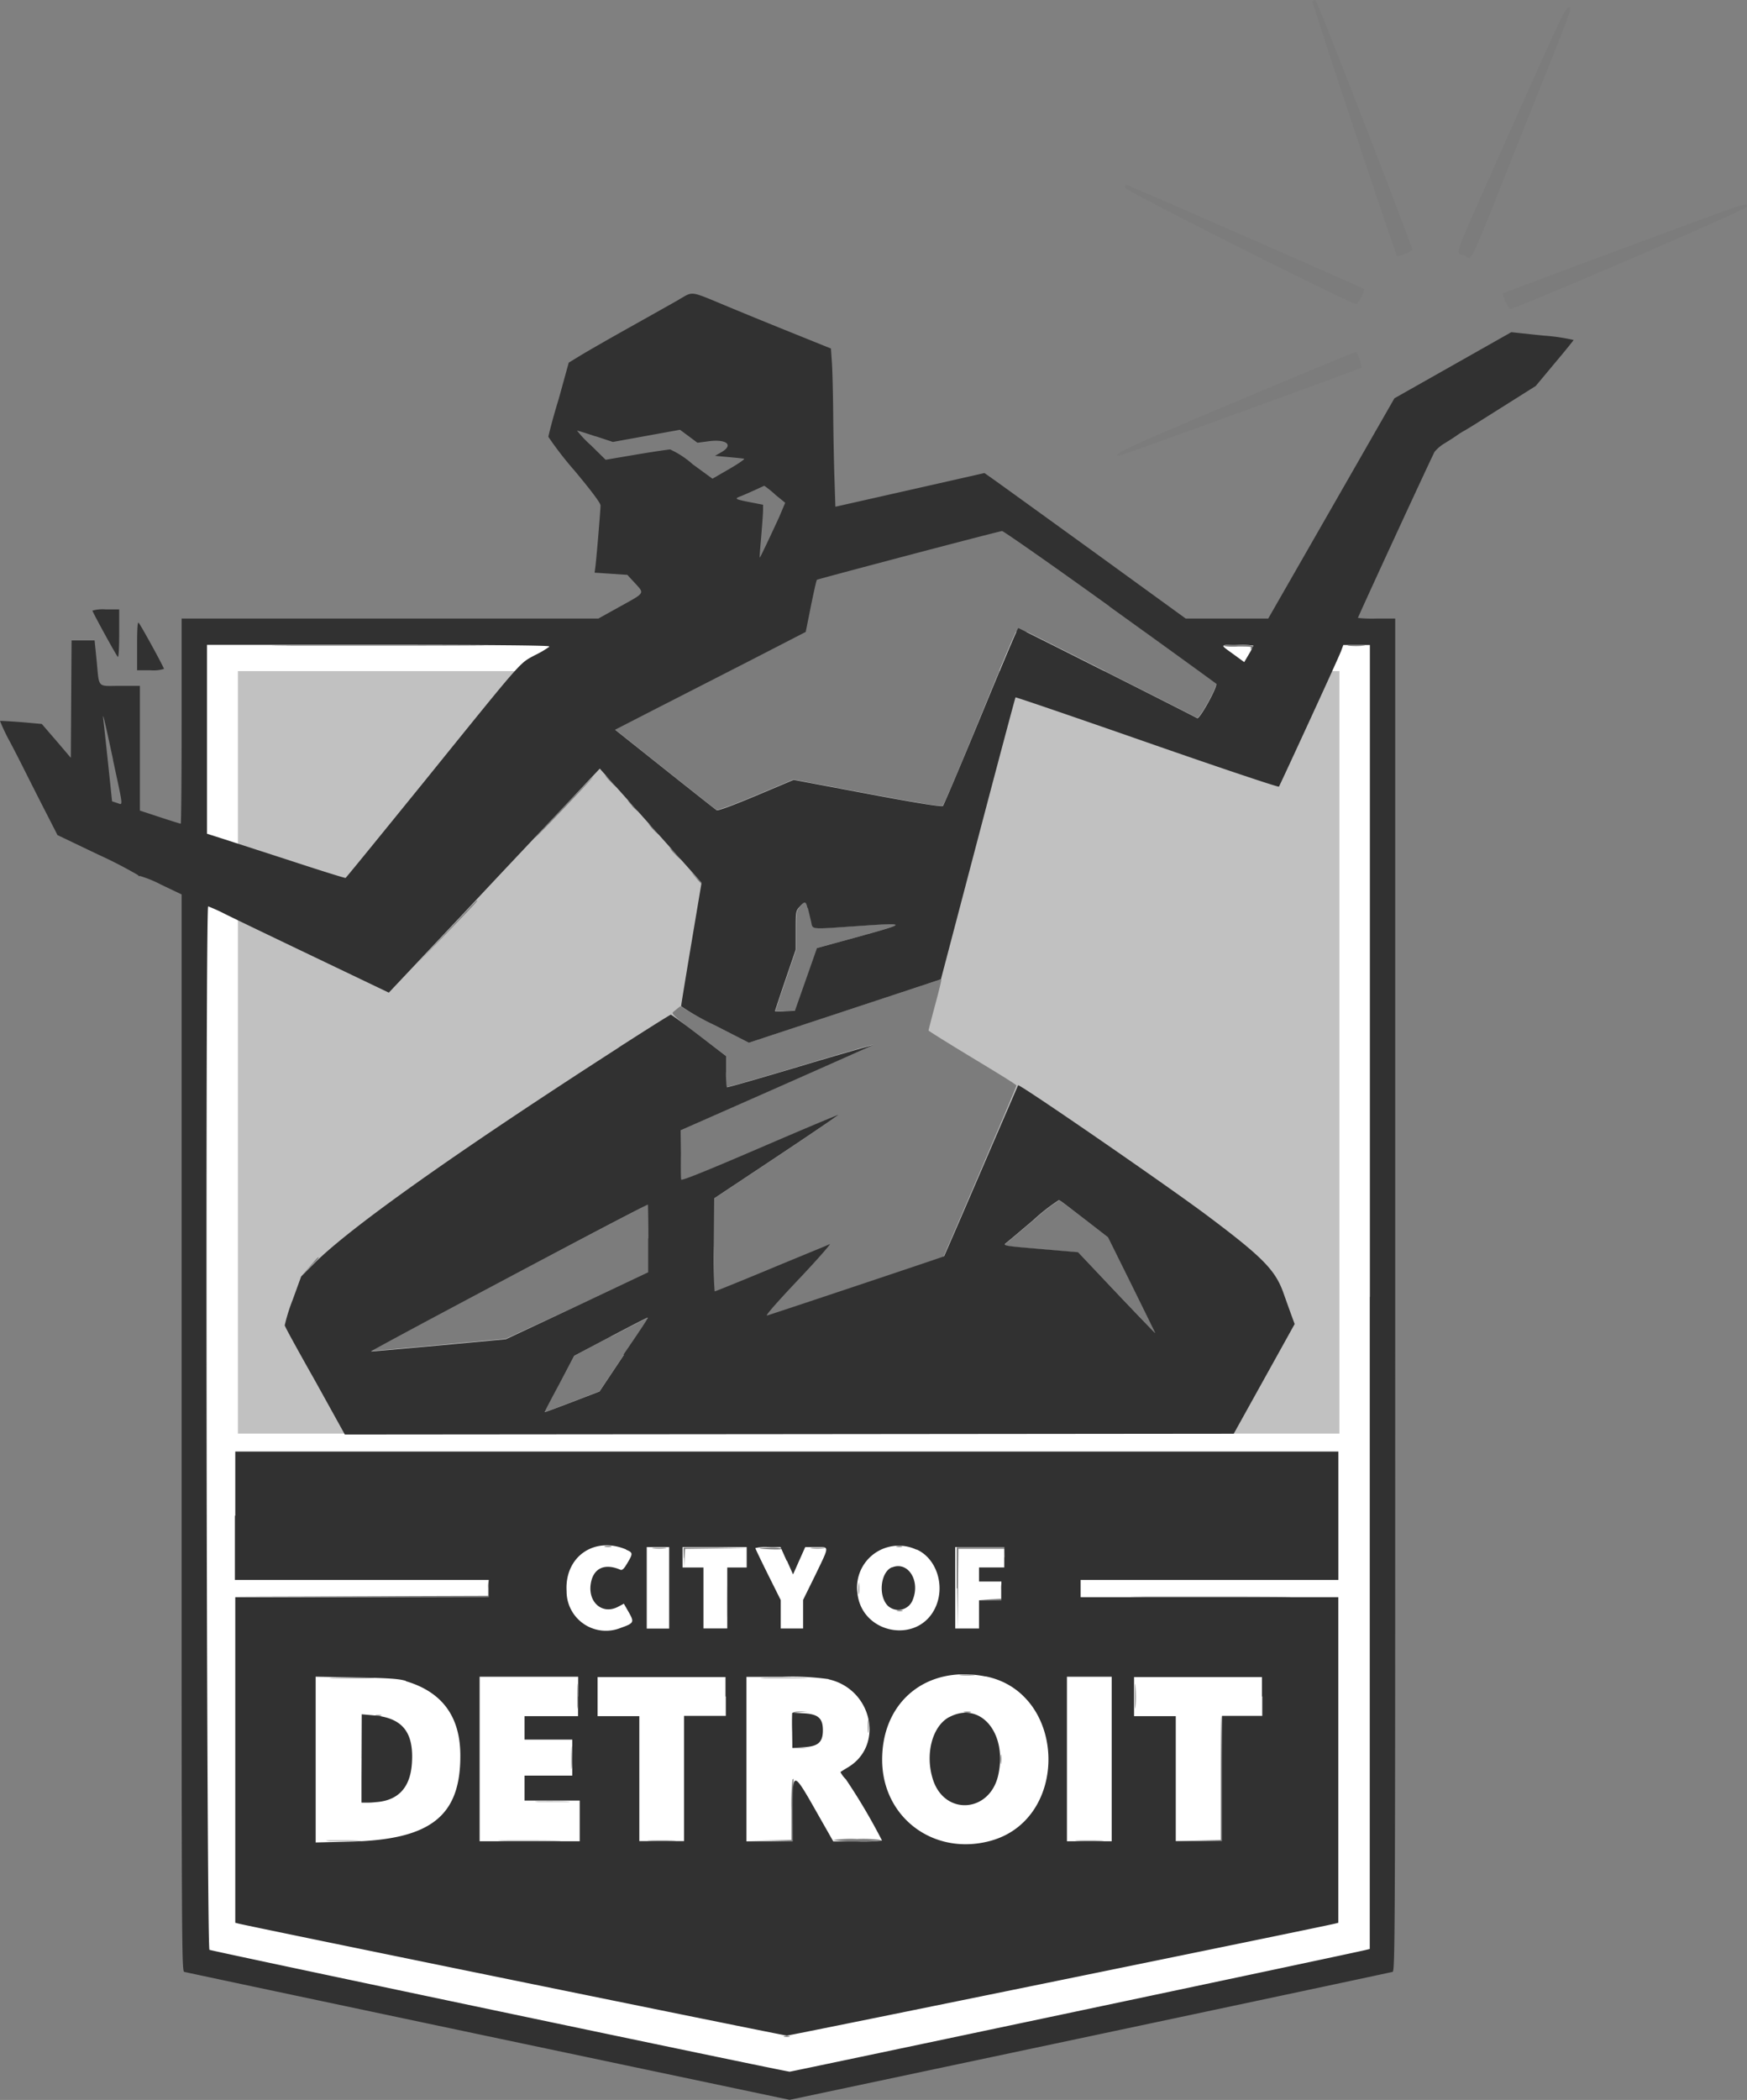 <svg id="Layer_1" data-name="Layer 1" xmlns="http://www.w3.org/2000/svg" viewBox="0 0 286.84 344.66"><rect x="0" y="0" width="286.84" height="344.66" fill="#808080" stroke="none"/><defs><style>.cls-1{fill:#fff;}.cls-2{fill:#c1c1c1;}.cls-3{fill:#7c7c7c;}.cls-3,.cls-4{fill-rule:evenodd;}.cls-4{fill:#313131;}</style></defs><g id="Layer_1-2" data-name="Layer 1"><g id="svg_32" data-name="svg 32"><path id="svg_20" data-name="svg 20" class="cls-1" d="M132,343.92,34.17,324.29,34.73,103l193.71,1.69-.56,218.43L132,343.92Z" transform="translate(-1.25 -0.48)"/><rect id="svg_26" data-name="svg 26" class="cls-2" x="39.06" y="110.15" width="180.86" height="125.14"/><g id="svg_29" data-name="svg 29"><path id="svg_27" data-name="svg 27" class="cls-3" d="M216.75.73c-.12.19,13.61,41.51,13.88,41.79a5.45,5.45,0,0,0,2.54-1.05c-3.36-9.26-15.71-41-15.95-41a.59.59,0,0,0-.47.25m32.72,20.66c-10.28,23.1-9.27,20.36-7.82,21s.14,3.46,9.48-20C260,.16,259.39,1.87,258.75,1.7c-.39-.11-1.66,2.58-9.28,19.69M186,31.3c-.11.42,36.2,18.69,37.95,19.09.29.07,1.46-2.26,1.25-2.48s-38.8-17.1-39-17.1-.18.22-.24.49m81.84,9.93c-10.83,4-19.72,7.35-19.76,7.39-.21.22.89,2.61,1.18,2.56C251,50.83,288,34.9,288.05,34.43c.12-.8,1-1.08-20.25,6.8M204.32,66.34c-17.81,7.49-20.93,8.94-19.22,8.92.32,0,39.58-14.28,39.74-14.45a9.91,9.91,0,0,0-.89-2.58c-.06-.06-8.9,3.59-19.63,8.11M98.25,73.55l2.43,2.39,5-.85c2.76-.46,5.28-.84,5.6-.84A15,15,0,0,1,115,76.69l3.14,2.44L121,77.52c1.52-.88,2.6-1.64,2.4-1.68s-1.35-.15-2.56-.26l-2.21-.2,1-.57c2.12-1.17,1-2.21-2-1.83l-1.88.25-1.43-1.07L112.9,71.1l-5.51,1-5.51,1-2.82-.93c-1.56-.51-2.92-.93-3-.93a17.87,17.87,0,0,0,2.23,2.39m26.82,7.39c-.88.4-1.91.85-2.31,1-1,.36-.8.46,1.66.94l2.12.41,0,.94c0,.51-.15,2.46-.31,4.34S125.94,92,126,92s1.92-3.84,3.14-6.6l1-2.37-1.68-1.42a17,17,0,0,0-1.75-1.4s-.8.35-1.67.76M150.4,91.52c-8.21,2.12-15,4-15.05,4.06s-.5,2.08-1,4.38l-.84,4.18-8.95,4.61-15.65,8-6.7,3.44,8.17,6.5c4.5,3.58,8.32,6.6,8.5,6.71s2.64-.77,6.48-2.38l6.17-2.6,12.11,2.28c9,1.68,12.19,2.2,12.4,2s3-6.79,6.24-14.74,6-14.45,6.14-14.46,28.78,14.43,29.36,14.8c.4.25,3.47-5.32,3.12-5.66-1.06-1-34.83-25.07-35.18-25.05s-7.13,1.76-15.35,3.89m-101.15,15c7.77,0,20.5,0,28.27,0s1.41-.07-14.14-.07-21.91,0-14.13.07m152.76,0a10.59,10.59,0,0,0,2.51.11c1.79,0,2.31,0,2.17.26s-.08.25.1.13c.74-.48.08-.67-2.33-.67a8.12,8.12,0,0,0-2.45.17m20.79,0a15,15,0,0,0,2.32,0c.64,0,.12-.09-1.16-.09s-1.8,0-1.16.09M101.45,128.72a6.36,6.36,0,0,0,1.08,1,4.82,4.82,0,0,0-.84-1,6.86,6.86,0,0,0-1.08-1,4.55,4.55,0,0,0,.84,1M93.74,133c-2.63,2.76-4.72,5-4.65,5s2.27-2.25,4.89-5,4.72-5,4.65-5-2.27,2.26-4.89,5m11.26-.25a5.33,5.33,0,0,0,1,.9c.07,0-.25-.41-.71-.9a5.27,5.27,0,0,0-.95-.9c-.07,0,.25.4.71.9m3.42,3.85a5.16,5.16,0,0,0,1,.9,3.5,3.5,0,0,0-.71-.9,6.18,6.18,0,0,0-1-.9c-.07,0,.25.41.7.9m3.55,4a6.8,6.8,0,0,0,1.08,1,4.54,4.54,0,0,0-.83-1,7,7,0,0,0-1.08-1,4.39,4.39,0,0,0,.83,1m3.44,3.88c.54.64,1,1.13,1.08,1.08s-.37-.58-1-1.17l-1.07-1.09,1,1.18m-40.89,9-4.89,5.2,5-5.13c4.61-4.78,5.07-5.28,4.9-5.28s-2.27,2.35-5,5.21m58.06-4.23c-.64.7-.66.8-.66,3.89v3.17l-1.71,5c-.94,2.75-1.71,5.06-1.71,5.11a6.43,6.43,0,0,0,1.64,0l1.65-.08,1.81-5.14,1.81-5.15,7-1.92c7.94-2.2,7.93-2.25-.4-1.68-8,.55-7.24.63-7.58-.82-.85-3.62-.79-3.54-1.81-2.43M140,166.39l-15.79,5.22-5.57-2.85a54.79,54.79,0,0,1-5.57-3.07c0-.12-.19,0-.42.17l-.85.7c-.37.29.11.73,4.1,3.76l4.52,3.44v2.5a15,15,0,0,0,.13,2.63c.07.07,5.48-1.48,12-3.44s11.93-3.54,12-3.49-7,3.21-15.75,7L113,186l-.07,3.94c0,2.17,0,4.08.05,4.25s4.49-1.58,12.89-5.2c7-3,12.83-5.46,12.87-5.41s-4.51,3.15-10.13,6.89l-10.22,6.79-.07,7.64a69.35,69.35,0,0,0,.15,7.63c.12,0,4.28-1.68,9.24-3.75s9.31-3.86,9.65-4-2,2.49-5.14,5.83c-3.59,3.79-5.52,6-5.14,5.88,3.41-1.09,29-9.64,29.06-9.72s12.06-27.94,12-28.13-3.25-2.13-7.22-4.53-7.21-4.42-7.21-4.5.49-2,1.09-4.23,1.07-4.12,1-4.15-7.16,2.31-15.84,5.18m31,34.33c-2.16,1.83-4.13,3.5-4.4,3.7-.7.54-.72.54,5.72,1.09l6,.51,6.33,6.66c3.48,3.66,6.33,6.62,6.33,6.58s-1.75-3.59-3.87-7.89l-3.88-7.83-3.87-3c-2.14-1.65-4-3-4.15-3.09a30.64,30.64,0,0,0-4.18,3.26M84.56,210.2c-12.88,6.74-22.74,12-22.4,12s5.46-.43,11.38-1l10.77-1L96,214.81l11.69-5.49v-5.6c0-3.09,0-5.6-.06-5.58s-10.42,5.44-23.07,12.06m-32.44-1.87-1.34,1.48,1.4-1.41c1.31-1.3,1.52-1.55,1.34-1.55s-.67.67-1.4,1.48m49.43,11.51-6,3.16-2.46,4.58c-1.36,2.52-2.45,4.61-2.42,4.64s2.06-.72,4.53-1.67l4.48-1.72,4-6c2.22-3.3,4-6,4-6.07s-2.78,1.36-6.09,3.1m-1,34.48a2.68,2.68,0,0,0,1,0c.24-.07,0-.12-.55-.12s-.73.06-.43.12m47.86,0a1.75,1.75,0,0,0,.85,0c.24-.06,0-.11-.43-.11s-.66.05-.42.11m-40,.27a10.68,10.68,0,0,0,2,0c.5-.05,0-.1-1-.1s-1.49.05-.91.1m5,1.55,0,1.73.09-1.6.09-1.6,5.19-.07,5.19-.08-5.33-.06-5.32,0,.05,1.73m12.56-1.57c1.75.19,3.74.21,3.63,0a6.85,6.85,0,0,0-2.24-.15c-1.17,0-1.8.07-1.39.12m8.39,0a10.58,10.58,0,0,0,2,0c.51-.05,0-.1-1-.1s-1.49.05-.91.1m23.85,6.56.06,6.75.07-6.62.07-6.62h7.55l.09,1.61.09,1.6.05-1.73,0-1.73h-8.07l0,6.74m-37.65,1.61c0,2.82,0,4,.08,2.65s0-3.69,0-5.14-.08-.34-.08,2.49m-39.27-1.67v1.28l-20.74.07-20.75.06,20.87.07,20.87.06v-1.41a4.54,4.54,0,0,0-.12-1.42,3.36,3.36,0,0,0-.13,1.29m60.79.13c0,.84,0,1.16.1.7a7.16,7.16,0,0,0,0-1.54c0-.39-.1,0-.09.84m23.42.24v1.4l-1.78.09-1.77.09,1.9.05,1.89.05v-1.54a4.91,4.91,0,0,0-.12-1.54,4.09,4.09,0,0,0-.12,1.4m23.82,1.11c5.9,0,15.49,0,21.3,0s1-.08-10.73-.08-16.47,0-10.57.08m-40.89,2.29a1.75,1.75,0,0,0,.85,0c.24-.06,0-.12-.43-.12s-.66.06-.42.12m10.4,10.55a14.44,14.44,0,0,0,2.08,0c.57,0,.1-.1-1-.1s-1.61.05-1,.1M56,275.92c1.65,0,4.35,0,6,0s.3-.08-3-.08-4.65,0-3,.08m40.06,3c0,1.84,0,2.55.08,1.59s0-2.46,0-3.34-.09-.09-.08,1.75m30.8-3c1.72,0,4.53,0,6.25,0s.31-.08-3.13-.08-4.83,0-3.12.08m60.74,3c0,1.84,0,2.55.09,1.59s.05-2.46,0-3.34-.09-.09-.09,1.75m-18.08.13a6.86,6.86,0,0,0,1.08,1,4.55,4.55,0,0,0-.84-1,6.36,6.36,0,0,0-1.08-1,4.82,4.82,0,0,0,.84,1m-38.21,2.65a22.45,22.45,0,0,0,0,3l.07,2.68,1.23,0,1.22,0-1.16-.1-1.17-.1v-5.59l1.17-.1,1.16-.1-1.17,0c-.78,0-1.21.06-1.3.29m28.24-.16a2.68,2.68,0,0,0,1,0c.23-.07,0-.12-.56-.12s-.73.06-.42.12m-99,7.53v7.32l1.16,0,1.17,0-1.1-.1-1.1-.1L60.63,289l-.07-7.24v7.32m2.39-7a1.79,1.79,0,0,0,.86,0c.24-.06,0-.12-.43-.12s-.66.06-.43.12m80.8,1.75c0,1,.05,1.36.1.83a10.81,10.81,0,0,0,0-1.8c0-.45-.1,0-.1,1m57.94,8.48v10.14l-3.74.08-3.73.08,3.86,0,3.85.06V292.43c0-5.65-.05-10.28-.12-10.28s-.12,4.57-.12,10.15M95.05,289c0,1.7,0,2.36.09,1.47s0-2.28,0-3.08-.09-.08-.09,1.61m70.48.26c0,.71.05,1,.1.57a4.56,4.56,0,0,0,0-1.28c-.06-.32-.1,0-.1.71m-34.18,3.38a41.7,41.7,0,0,0-.16,5v4.83l-3.73.08-3.74.08,3.85,0,3.84.06.07-5.14c0-2.83.07-5.14.06-5.14a1,1,0,0,0-.19.17m-41.7,3.62c1.32,0,3.41,0,4.65,0s.16-.08-2.4-.08-3.57,0-2.25.08m48.31,6.3a24.46,24.46,0,0,0,4.14.19,22,22,0,0,0,4-.19,22.24,22.24,0,0,0-4.14-.19,20,20,0,0,0-4,.19m-82.58.13c1.32,0,3.41,0,4.65,0s.16-.09-2.4-.09-3.57,0-2.25.09m28.61,0c2.25,0,6,0,8.32,0s.5-.08-4.08-.08-6.49,0-4.24.08m24,0c1,.05,2.75.05,3.79,0s.19-.08-1.9-.08-2.94,0-1.89.08m70.25,0c1,.05,2.75.05,3.79,0s.19-.08-1.89-.08-2.94,0-1.9.08M130,334.76a2,2,0,0,0,.85,0c.24-.07.05-.12-.43-.12s-.66.05-.42.12" transform="translate(-1.25 -0.48)"/><path id="svg_28" data-name="svg 28" class="cls-4" d="M112.71,49.66c-1.08.62-4.77,2.69-8.2,4.61s-7.06,4-8.06,4.62L94.63,60,93,65.91C92,69.15,91.29,72,91.29,72.18a55.42,55.42,0,0,0,4.28,5.53c2.93,3.52,4.28,5.33,4.28,5.75,0,.69-.66,8.67-.85,10.08l-.12.93,2.69.18,2.68.18,1.23,1.33c1.61,1.76,1.73,1.57-2.38,3.84l-3.6,2H31.07v16.84c0,9.26-.06,16.83-.15,16.83s-1.62-.48-3.42-1.07l-3.28-1.08V113.05H20.94c-3.83,0-3.37.51-3.84-4.31l-.32-3.15H13l-.06,9.64-.06,9.63-2.37-2.78L8.11,119.3,4.72,119c-1.86-.14-3.43-.23-3.47-.19a32.56,32.56,0,0,0,1.68,3.51c1,1.88,2.41,4.7,3.19,6.25s2.13,4.21,3,5.9l1.57,3.07,6.58,3.15a73.36,73.36,0,0,1,6.66,3.43.2.2,0,0,0,.29.13,19.24,19.24,0,0,1,3.53,1.45l3.32,1.58v88.36c0,83.92,0,88.35.43,88.48.24.07,22.69,4.83,49.91,10.57l49.48,10.43,49.29-10.43c27.11-5.74,49.48-10.5,49.72-10.57.41-.13.43-5.64.43-111.14V102h-3.06a22.53,22.53,0,0,1-3.06-.1c0-.19,12.25-26.74,12.6-27.29a6.62,6.62,0,0,1,1.73-1.43c.76-.47,1.68-1.06,2-1.3a13.06,13.06,0,0,1,1.14-.71c.27-.15.87-.51,1.35-.81l5.61-3.53,4.76-3,3.07-3.68c1.69-2,3.11-3.76,3.15-3.87a32,32,0,0,0-5.1-.73L249.39,55l-9.6,5.43-9.59,5.42L219.84,83.93,209.48,102H195.93L180.64,90.91c-8.42-6.09-15.85-11.46-16.53-11.93l-1.22-.86-12.24,2.77-12.24,2.76L138.26,79c-.09-2.55-.18-7.42-.21-10.81s-.13-7.15-.22-8.34l-.15-2.17-5.63-2.27c-3.1-1.24-8.14-3.3-11.2-4.57-6.5-2.7-5.69-2.58-8.14-1.19M99.06,72.09l2.82.93,5.51-1,5.51-1,1.43,1.06,1.43,1.07,1.88-.25c3-.38,4.09.66,2,1.83l-1,.57,2.21.2c1.21.11,2.36.23,2.56.27s-.88.79-2.4,1.67l-2.78,1.61L115,76.69a15,15,0,0,0-3.71-2.44c-.32,0-2.84.38-5.6.84l-5,.85-2.43-2.39A17.87,17.87,0,0,1,96,71.16c.12,0,1.48.42,3,.93m29.43,9.49L130.17,83l-1,2.37C127.9,88.13,126.07,92,126,92s.07-1.53.23-3.4.3-3.83.31-4.34l0-.94-2.12-.41c-2.46-.48-2.62-.58-1.66-.94.4-.15,1.43-.6,2.31-1s1.62-.75,1.67-.76a18.36,18.36,0,0,1,1.75,1.4M183.38,100c9.46,6.8,17.36,12.52,17.55,12.7.35.34-2.72,5.91-3.12,5.66-.58-.37-29.22-14.8-29.36-14.8s-2.86,6.51-6.14,14.46-6.09,14.58-6.24,14.74-3.44-.31-12.4-2l-12.11-2.28-6.17,2.6c-3.84,1.61-6.28,2.51-6.48,2.38s-4-3.13-8.5-6.71l-8.17-6.5,6.7-3.44,15.65-8,8.95-4.61.84-4.18c.47-2.3.9-4.27,1-4.38s29.57-7.9,30.4-8c.23,0,8.16,5.54,17.63,12.35m-167,.67c0,.24,3.86,7.28,4.18,7.63.14.15.23-1.3.23-3.79v-4h-2.2a6.34,6.34,0,0,0-2.21.2m7.35,5.79v4h2.2a5.82,5.82,0,0,0,2.21-.22c0-.27-3.81-7.22-4.16-7.58-.17-.19-.25.95-.25,3.76m67.69.17A15.44,15.44,0,0,1,89.1,108c-2.65,1.44-1.66.31-18.24,20.81-7,8.62-12.76,15.71-12.87,15.76s-4.31-1.27-9.33-2.92L37.38,138l-2.14-.68v-31H63.4c18.24,0,28.11.09,28,.25m115.65-.12a12.1,12.1,0,0,1-.75,1.41l-.76,1.29-1.81-1.32c-2.25-1.63-2.31-1.51.75-1.51a13,13,0,0,1,2.57.13m19.1,106.91v107l-.56.14c-2.17.55-94.18,19.95-94.67,20s-94-19.6-95.28-20c-.48-.15-.69-171.26-.21-171.26a28.91,28.91,0,0,1,2.88,1.31c1.46.72,8.08,3.91,14.72,7.08l12.06,5.77L77,150.77c6.55-7,14.34-15.25,17.32-18.4l5.41-5.74L108.1,136l8.34,9.35-1.68,10c-.92,5.5-1.68,10.13-1.68,10.28a41.5,41.5,0,0,0,5.56,3.14l5.57,2.85,15.76-5.2,15.77-5.21,6.07-23.08c3.34-12.69,6.12-23.13,6.18-23.19s9.77,3.26,21.58,7.38,21.56,7.39,21.67,7.27,9.66-20.82,10.2-22.25l.37-1h4.36v107M19.8,125.19c1.74,8.1,1.68,7.4.67,7.08l-.82-.27L19,125.8c-.36-3.41-.71-6.61-.77-7.1-.21-1.72.13-.34,1.59,6.49m114.06,24.29c.13.53.37,1.51.53,2.18.34,1.45-.44,1.37,7.58.82,8.33-.57,8.34-.52.4,1.68l-7,1.92-1.81,5.15-1.81,5.14-1.65.08a6.43,6.43,0,0,1-1.64,0s.77-2.36,1.71-5.11l1.71-5v-3.17c0-3.09,0-3.19.66-3.89.86-.93,1-.91,1.28.25m-31,22.88c-26.62,17.14-44.16,29.57-50,35.43l-2.14,2.14-1.4,3.85A29.21,29.21,0,0,0,48,218c0,.19,2.27,4.3,5,9.13l4.87,8.79,73-.06,72.95-.07,5-9,5-9-.44-1.2c-.24-.65-.87-2.4-1.39-3.87-1.35-3.82-3.45-5.94-12.78-12.92-6.71-5-30.57-21.44-30.8-21.2,0,0-2.75,6.34-6.05,14s-6.05,14-6.1,14.07-25.65,8.63-29.06,9.72c-.38.12,1.55-2.09,5.14-5.88,3.16-3.34,5.48-6,5.14-5.83s-4.68,1.93-9.65,4-9.12,3.75-9.24,3.75a69.35,69.35,0,0,1-.15-7.63l.07-7.64,10.22-6.79c5.62-3.74,10.18-6.84,10.13-6.89s-5.83,2.38-12.87,5.41c-8.4,3.62-12.82,5.4-12.89,5.2s-.08-2.08-.05-4.25L113,186l15.84-7c8.7-3.83,15.8-7,15.75-7s-5.43,1.52-12,3.49-11.95,3.51-12,3.44a15,15,0,0,1-.13-2.63v-2.49L116,170.39c-2.43-1.86-4.5-3.37-4.61-3.37s-3.93,2.4-8.5,5.34m76.41,28.19,3.87,3,3.88,7.83c2.12,4.3,3.87,7.85,3.87,7.89s-2.85-2.92-6.33-6.58L178.26,206l-6-.51c-6.44-.55-6.42-.55-5.72-1.09.27-.2,2.24-1.87,4.4-3.7a30.64,30.64,0,0,1,4.18-3.26c.15,0,2,1.44,4.15,3.09m-71.61,3.17v5.6L96,214.81l-11.69,5.48-10.77,1c-5.92.54-11,1-11.38,1s43.94-23.52,45.47-24.1c0,0,.06,2.49.06,5.58m-4,19.09-4,6-4.48,1.72c-2.47.95-4.5,1.7-4.53,1.67s1.06-2.12,2.42-4.64L95.53,223l6-3.16c3.31-1.74,6-3.14,6.09-3.1s-1.74,2.77-4,6.07m-63.8,26.44v10.54H81.5v2.83H39.88v53.44l.56.14c2.27.57,89.52,18.38,90,18.38s87.81-17.83,90-18.38l.55-.14V262.62H178.68v-2.83H221V238.72H39.88v10.53m64.17,5.58c1.14.47,1.15.62.19,2.22-.56.95-.84,1.2-1.15,1.06-2.55-1.1-4.4-.26-4.83,2.22-.54,3.13,1.91,5.24,4.5,3.85l.92-.49.81,1.41c.93,1.64.85,1.79-1.3,2.55a6.46,6.46,0,0,1-8.91-6c-.35-5.65,4.52-9.07,9.77-6.86m47.69,0c3.21,1.41,4.7,5.8,3.17,9.35-2.73,6.33-12.29,4.61-12.89-2.31a6.84,6.84,0,0,1,9.72-7m-40.62,6.27v6.68h-3.68V254.4h3.68v6.68m12.73-5v1.67h-3.19v10h-3.91v-10h-3.43V254.4h10.53v1.67m6.61.57,1,2.25,1-2.25,1-2.24h1.8c2.21,0,2.23-.33-.15,4.61l-2,4.06v4.69h-3.67V263.1l-2.09-4.19c-1.14-2.3-2.08-4.25-2.08-4.35a6.84,6.84,0,0,1,2.07-.16h2.07l1,2.24m35.73-.57v1.67H162v2.31h3.67v3.08H162v4.63h-3.91V254.4h8.07v1.67m-18.48,1.65c-1.85.8-2.27,4.63-.68,6.29a2.53,2.53,0,0,0,4.13-1c1.26-3.16-.85-6.37-3.45-5.26m15.4,17.87c13.32,2.67,13.91,23.44.77,27-9.3,2.51-17.77-3.86-17.76-13.34,0-9.63,7.42-15.57,17-13.64m-95.2.77q9,2.65,8.94,12.32c0,9.79-4.88,13.63-17.69,14l-6.06.15V275.67l6.67.13c5.27.09,7,.21,8.14.56m28.27,2.58v3.21H87.37V286h7.84v5.91H87.37V296h9.06v6.68H80v-27H96.18v3.21m24.24,0v3.21h-6.86v20.56h-7.34V282.15H99.37v-6.42h21v3.21m16.92-2.84c7.15,1.59,9.2,10.84,3.2,14.44-.63.38-1.19.73-1.25.78a4.71,4.71,0,0,0,.89,1.19,97.21,97.21,0,0,1,5.94,10.06,28.4,28.4,0,0,1-4,.14h-4l-2.52-4.43c-4.13-7.29-4.16-7.3-4.16-.58v5h-7.58v-27h5.93a42.82,42.82,0,0,1,7.56.37m46.48,13.12v13.49h-7.35v-27h7.35v13.49m24.72-10.28v3.21h-6.61v20.56h-7.59V282.15h-6.85v-6.42h21v3.21m-77.11,5.52v2.89l1.84-.1c2.4-.13,3.18-.81,3.18-2.79s-.78-2.66-3.18-2.78l-1.84-.1v2.88m25.78-2.17c-2.84,1.49-4.05,6.23-2.64,10.41,2,5.82,9.27,5.25,10.66-.83,1.57-6.91-2.9-12.26-8-9.58m-96.52,6.77v7.23h1.55c4.18,0,6.42-2.14,6.71-6.38.35-5.1-1.52-7.46-6.24-7.89l-2-.18v7.22" transform="translate(-1.25 -0.48)"/></g></g></g></svg>